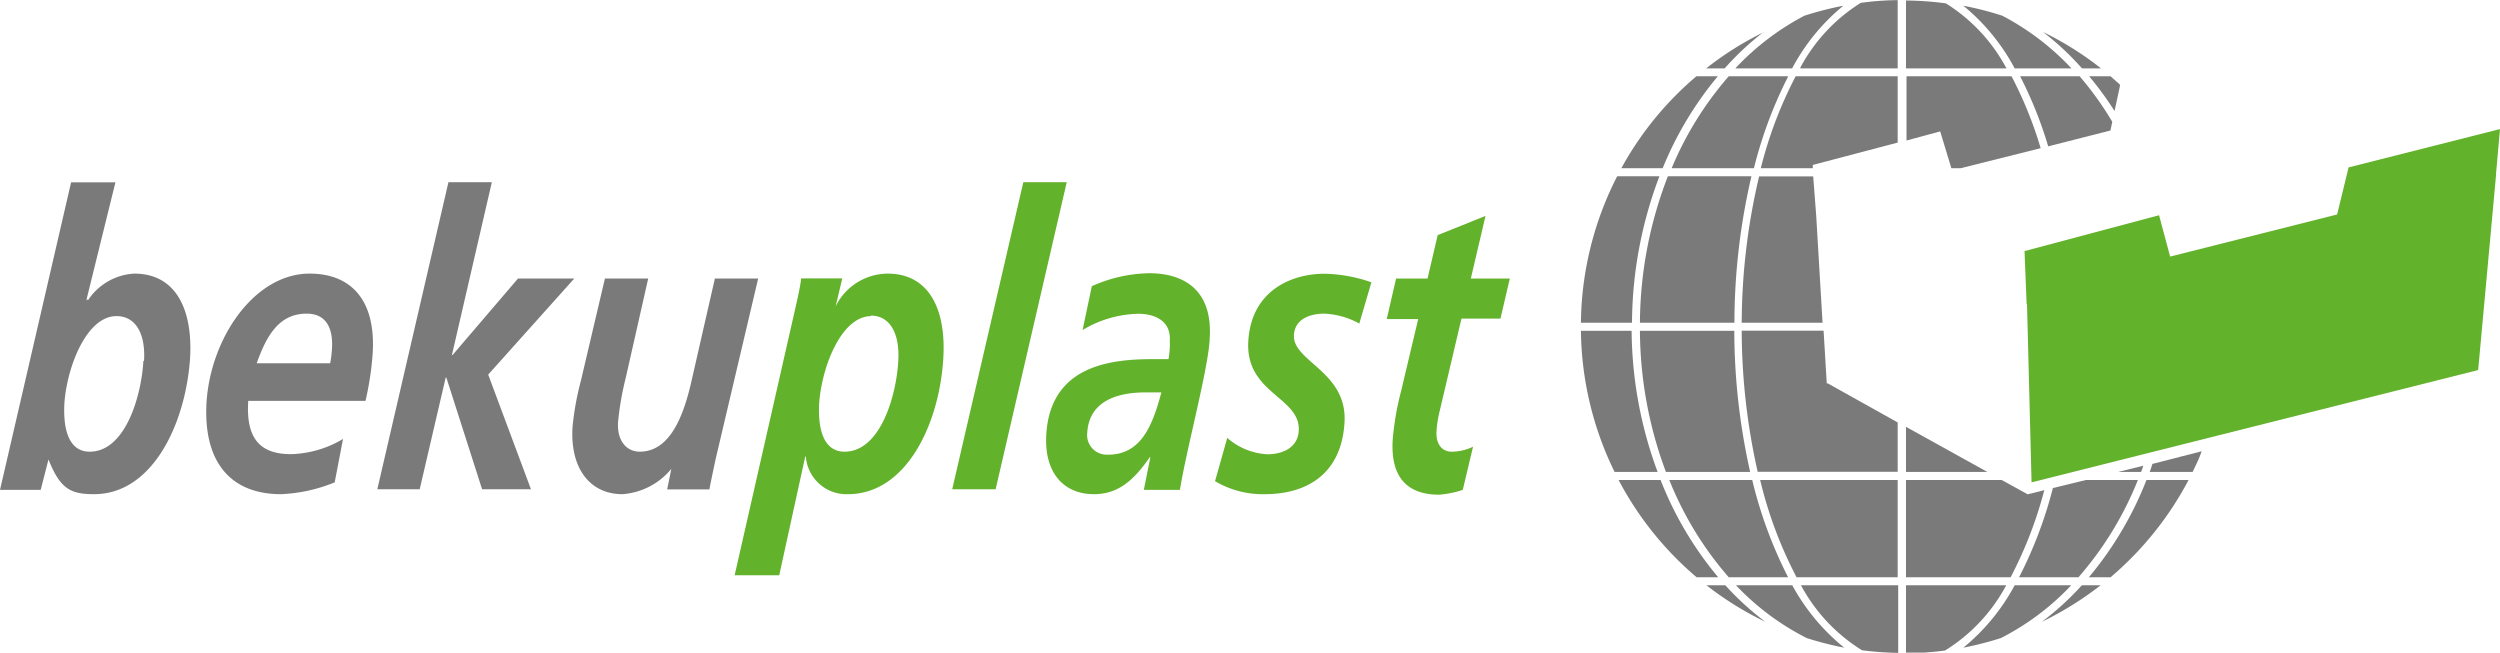 <svg xmlns="http://www.w3.org/2000/svg" xmlns:xlink="http://www.w3.org/1999/xlink" viewBox="0 0 192.34 50.26"><defs><style>.cls-1{fill:none;}.cls-2{clip-path:url(#clip-path);}.cls-3{fill:#7a7a7a;}.cls-4{clip-path:url(#clip-path-2);}.cls-5{fill:#63b22b;}</style><clipPath id="clip-path" transform="translate(0 -0.31)"><rect class="cls-1" width="192.45" height="50.57"/></clipPath><clipPath id="clip-path-2" transform="translate(0 -0.31)"><rect class="cls-1" x="0.05" y="0.31" width="192.29" height="50.21"/></clipPath></defs><title>Asset 4</title><g id="Layer_2" data-name="Layer 2"><g id="Layer_1-2" data-name="Layer 1"><g class="cls-2"><path class="cls-3" d="M135.73,2.77a24.23,24.23,0,0,0-4.46,2.8h1.42a21.61,21.61,0,0,1,3-2.8" transform="translate(0 -0.31)"/><path class="cls-3" d="M162.69,8.83l.41-1.9,0-.11-.72-.64h-1.65a24.71,24.71,0,0,1,1.94,2.65" transform="translate(0 -0.31)"/><path class="cls-3" d="M155,5.57h4.37a19.92,19.92,0,0,0-5.32-4.05,24.72,24.72,0,0,0-3-.77A15.83,15.83,0,0,1,155,5.57" transform="translate(0 -0.31)"/><path class="cls-3" d="M138.54,5.57H146V.32a22.2,22.2,0,0,0-2.84.21,13.2,13.2,0,0,0-4.66,5" transform="translate(0 -0.31)"/><path class="cls-3" d="M154.37,5.57a13.2,13.2,0,0,0-4.66-5,23.85,23.85,0,0,0-3.07-.22V5.57" transform="translate(0 -0.31)"/><path class="cls-3" d="M133.51,5.57h4.37A15.83,15.83,0,0,1,141.82.75a25.37,25.37,0,0,0-3,.77,20,20,0,0,0-5.31,4.05" transform="translate(0 -0.31)"/></g><g class="cls-4"><path class="cls-3" d="M160.22,5.57h1.42a24.23,24.23,0,0,0-4.46-2.8,21.61,21.61,0,0,1,3,2.8" transform="translate(0 -0.31)"/><path class="cls-3" d="M5.47,14.34H8.88l-2.22,9v.07l.06-.07h0l.05.07a4.56,4.56,0,0,1,3.56-2.05c3.19,0,4.53,2.74,4.29,6.58C14.25,33,11.7,38.33,7.24,38.33c-1.82,0-2.61-.41-3.51-2.67h0L3.13,38H0L5.47,14.34M11.08,28.1c.13-2-.57-3.47-2.12-3.47-2.26,0-3.77,3.78-4,6.62-.13,2.08.33,3.81,1.94,3.81,2.79,0,4-4.41,4.13-7" transform="translate(0 -0.31)"/></g><g class="cls-2"><path class="cls-3" d="M19.1,31.15c-.2,3,1,4.1,3.29,4.1a8.17,8.17,0,0,0,4-1.17l-.64,3.34a12.14,12.14,0,0,1-4.14.91c-3.68,0-6-2.26-5.72-7.08.33-5,3.72-9.89,7.93-9.89,3.16,0,5.12,2,4.85,6.17a23.09,23.09,0,0,1-.55,3.62h-9m6.28-2.89a8.42,8.42,0,0,0,.14-1.11c.11-1.73-.55-2.71-1.94-2.71-2.07,0-3.06,1.58-3.85,3.82" transform="translate(0 -0.31)"/><polyline class="cls-3" points="34.5 14.02 37.84 14.02 34.77 27.31 34.82 27.31 39.85 21.43 44.18 21.43 37.56 28.82 40.85 37.64 37.09 37.64 34.34 29.05 34.29 29.05 32.29 37.64 29.03 37.64"/><path class="cls-3" d="M55.06,35.62c-.21,1-.39,1.83-.48,2.34H51.33l.32-1.58h0a5.36,5.36,0,0,1-3.76,1.95c-2.51,0-4.05-2-3.84-5.19a21.82,21.82,0,0,1,.64-3.53l1.85-7.87h3.33l-1.73,7.65a22.74,22.74,0,0,0-.59,3.4c-.09,1.36.6,2.27,1.67,2.27,2.32,0,3.34-2.74,3.92-5.17L55,21.74h3.33" transform="translate(0 -0.31)"/><path class="cls-5" d="M61.23,23.85c.18-.79.32-1.42.41-2.12H64.8l-.51,2.15h0a4.5,4.5,0,0,1,4-2.52c3.18,0,4.53,2.74,4.28,6.58-.32,5.07-2.88,10.39-7.33,10.39A3.13,3.13,0,0,1,62,35.44h-.05l-2,9.13H56.52l4.71-20.72m5.8.78c-2.26,0-3.77,3.78-4,6.62-.13,2.07.33,3.81,1.95,3.81,2.79,0,4-4.41,4.13-7,.12-2-.58-3.47-2.12-3.47" transform="translate(0 -0.31)"/><polyline class="cls-5" points="78.73 14.02 82.07 14.02 76.6 37.64 73.26 37.64"/><path class="cls-5" d="M88.47,35.47h0c-1.26,1.83-2.47,2.86-4.31,2.86-2.31,0-3.85-1.63-3.66-4.63.34-5.35,5.1-5.76,8.23-5.76h1.17A6.3,6.3,0,0,0,90,26.55c.11-1.63-1.26-2.1-2.43-2.1a8.67,8.67,0,0,0-4.28,1.25L84,22.33a11.18,11.18,0,0,1,4.41-1c2.57,0,4.9,1.2,4.66,5C93,28.54,91.27,34.9,90.78,38H88l.5-2.49m-3.24-.22c2.49,0,3.4-2.17,4.09-4.79H88.15c-1.62,0-4.33.35-4.5,3.09a1.51,1.51,0,0,0,1.58,1.7" transform="translate(0 -0.31)"/><path class="cls-5" d="M104.58,25.2a6.22,6.22,0,0,0-2.69-.76c-1,0-2.26.35-2.34,1.64-.13,2.05,4.15,2.81,3.89,6.77-.27,4.22-3.26,5.48-6.12,5.48a7.21,7.21,0,0,1-3.84-1L94.42,34a5.06,5.06,0,0,0,3.1,1.26c1.12,0,2.32-.48,2.4-1.8.17-2.61-4.14-2.86-3.88-6.93.24-3.81,3.24-5.16,5.88-5.16a11.62,11.62,0,0,1,3.59.66" transform="translate(0 -0.31)"/><path class="cls-5" d="M107.41,21.74h2.42l.78-3.34,3.68-1.48-1.13,4.82h3l-.72,3.08h-3l-1.67,7.09a8.46,8.46,0,0,0-.25,1.57c-.06,1,.42,1.58,1.16,1.58a3.86,3.86,0,0,0,1.65-.38L112.54,38a7.87,7.87,0,0,1-1.81.37c-2.26,0-3.78-1.13-3.58-4.25a22.2,22.2,0,0,1,.66-3.78l1.3-5.48h-2.42" transform="translate(0 -0.31)"/><path class="cls-3" d="M132.16,6.18h-1.65a25,25,0,0,0-5.77,7.07h3.18a26.78,26.78,0,0,1,4.24-7.07" transform="translate(0 -0.31)"/><path class="cls-3" d="M125.57,25.76h-3.94a25.28,25.28,0,0,0,2.59,10.86h3.31a31.84,31.84,0,0,1-2-10.86" transform="translate(0 -0.31)"/><path class="cls-3" d="M127.67,13.87h-3.25a25.24,25.24,0,0,0-2.79,11.27h3.93a32.17,32.17,0,0,1,2.11-11.27" transform="translate(0 -0.31)"/><path class="cls-3" d="M165.38,36.62h3.31c.25-.51.49-1,.7-1.59L165.6,36c-.07.22-.14.44-.22.65" transform="translate(0 -0.31)"/><path class="cls-3" d="M160.71,44.72h1.67a25.23,25.23,0,0,0,6-7.48h-3.24a26.82,26.82,0,0,1-4.43,7.48" transform="translate(0 -0.31)"/><path class="cls-3" d="M164.73,36.62l.17-.48-1.94.48" transform="translate(0 -0.31)"/><path class="cls-3" d="M138.22,44.72H146V37.24H135.42a32.16,32.16,0,0,0,2.8,7.48" transform="translate(0 -0.31)"/><path class="cls-3" d="M127.77,37.24h-3.24a25.1,25.1,0,0,0,6,7.48h1.66a26.82,26.82,0,0,1-4.43-7.48" transform="translate(0 -0.31)"/><path class="cls-3" d="M128.43,37.24A26.14,26.14,0,0,0,133,44.72h4.57a33.52,33.52,0,0,1-2.76-7.48" transform="translate(0 -0.31)"/><path class="cls-3" d="M133.44,25.76h-7.27a31.34,31.34,0,0,0,2,10.86h6.48a49.85,49.85,0,0,1-1.22-10.86" transform="translate(0 -0.31)"/><polyline class="cls-3" points="146.64 32.84 146.64 36.31 152.9 36.31"/><path class="cls-3" d="M134.75,13.87h-6.43a31.61,31.61,0,0,0-2.15,11.27h7.27a49.64,49.64,0,0,1,1.31-11.27" transform="translate(0 -0.31)"/><path class="cls-3" d="M149.27,10.42l.86,2.83h.72L157,11.71a30.64,30.64,0,0,0-2.24-5.53h-8.08v4.94" transform="translate(0 -0.31)"/><path class="cls-3" d="M157.94,37.86a32.7,32.7,0,0,1-2.6,6.86h4.57a25.92,25.92,0,0,0,4.57-7.48h-4" transform="translate(0 -0.31)"/><path class="cls-3" d="M162.37,10.35l.14-.67A24.6,24.6,0,0,0,160,6.18h-4.58a31,31,0,0,1,2.16,5.39" transform="translate(0 -0.31)"/></g><g class="cls-4"><path class="cls-3" d="M156,38.34l-2-1.1h-7.36v7.48h8.05a31.51,31.51,0,0,0,2.59-6.7" transform="translate(0 -0.31)"/><path class="cls-3" d="M138.56,45.34a13.2,13.2,0,0,0,4.7,5,25.43,25.43,0,0,0,2.78.2V45.34" transform="translate(0 -0.31)"/></g><g class="cls-2"><path class="cls-3" d="M155,45.34a15.85,15.85,0,0,1-3.95,4.8,25.49,25.49,0,0,0,2.89-.74,19.65,19.65,0,0,0,5.41-4.06" transform="translate(0 -0.31)"/><path class="cls-3" d="M137.91,45.34h-4.35A19.8,19.8,0,0,0,139,49.4a25.49,25.49,0,0,0,2.89.74,16,16,0,0,1-4-4.8" transform="translate(0 -0.31)"/><path class="cls-3" d="M137.54,6.18H133a26,26,0,0,0-4.39,7.07h6.33a33.18,33.18,0,0,1,2.64-7.07" transform="translate(0 -0.31)"/><path class="cls-3" d="M157.09,48.15a25,25,0,0,0,4.52-2.81h-1.44a22,22,0,0,1-3.08,2.81" transform="translate(0 -0.31)"/><path class="cls-3" d="M132.74,45.34h-1.45a24.83,24.83,0,0,0,4.53,2.81,22,22,0,0,1-3.08-2.81" transform="translate(0 -0.31)"/><path class="cls-3" d="M140.61,29.8l-.07,0v-.05l0,0,0,0-.24-4H134a49.69,49.69,0,0,0,1.23,10.86H146V32.81" transform="translate(0 -0.31)"/><path class="cls-3" d="M134,25.14h6.22l-.49-8.26h0l-.23-3h-4.16A49.42,49.42,0,0,0,134,25.14" transform="translate(0 -0.31)"/></g><g class="cls-4"><path class="cls-3" d="M139.47,13.25V13L146,11.28V6.18h-7.85a31.87,31.87,0,0,0-2.68,7.07" transform="translate(0 -0.31)"/><path class="cls-3" d="M154.35,45.34h-7.71v5.23a24.94,24.94,0,0,0,3-.21,13.2,13.2,0,0,0,4.7-5" transform="translate(0 -0.31)"/></g><g class="cls-2"><polyline class="cls-5" points="192.34 9.93 180.69 12.88 179.81 16.5 166.96 19.74 166.11 16.56 155.76 19.32 155.92 23.39 155.95 23.39 156.3 37.11 190.66 28.47 192.04 13.42 192.03 13.42"/></g></g></g></svg>